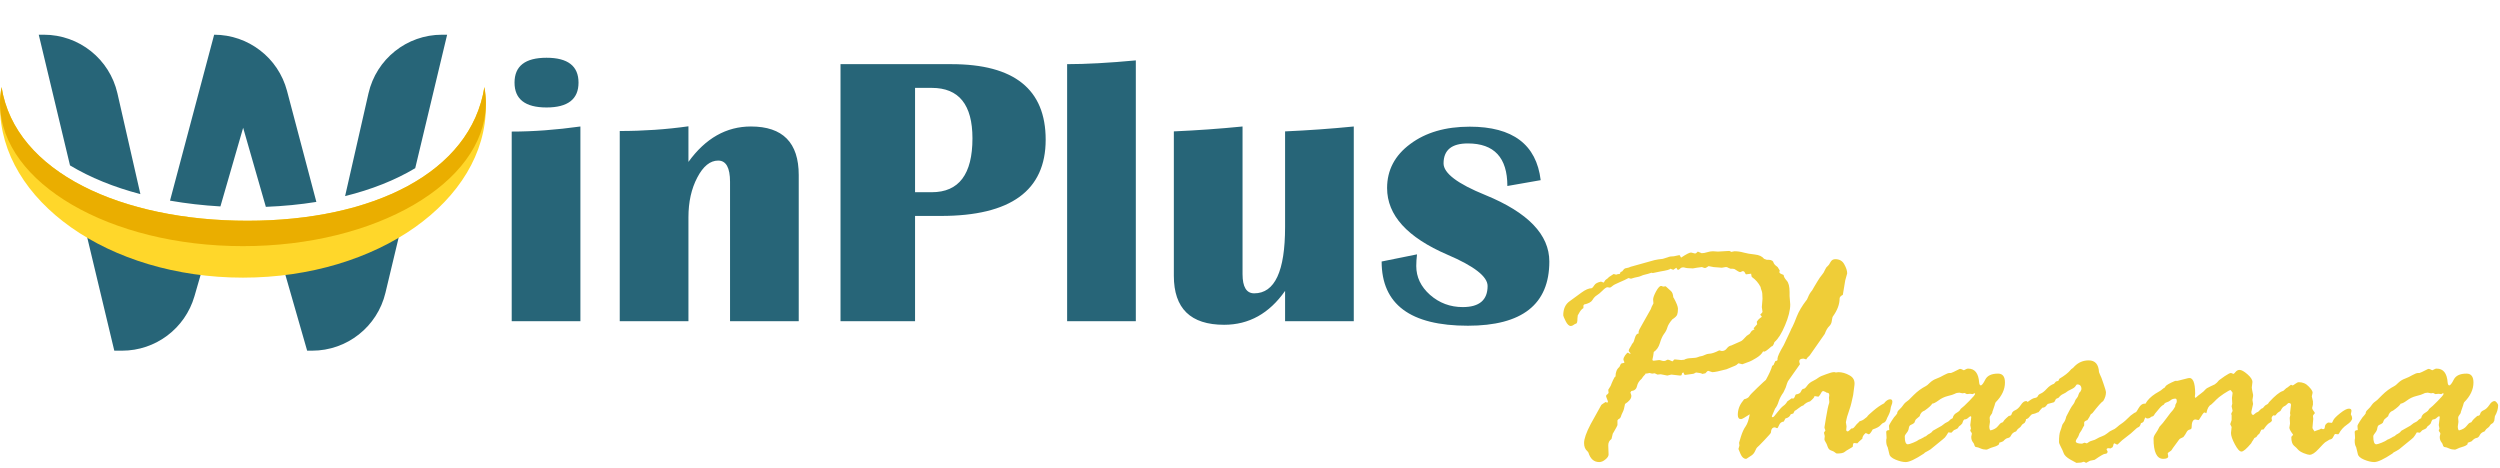 <svg width="1073" height="201" viewBox="0 0 1073 201" fill="none" xmlns="http://www.w3.org/2000/svg">
<path d="M234.569 24.788C243.724 24.788 248.302 28.344 248.302 35.457C248.302 42.569 243.724 46.126 234.569 46.126C225.414 46.126 220.837 42.569 220.837 35.457C220.837 28.344 225.414 24.788 234.569 24.788ZM219.625 137.862V56.472C228.834 56.472 238.662 55.744 249.111 54.289V137.862H219.625ZM342.816 137.862H313.332V78.052C313.332 71.963 311.635 68.918 308.242 68.918C304.796 68.918 301.806 71.343 299.275 76.193C296.743 80.988 295.479 86.673 295.479 93.247V137.862H265.993V56.229C276.118 56.229 285.947 55.556 295.479 54.208V69.484C302.803 59.354 311.742 54.289 322.299 54.289C335.976 54.289 342.816 61.24 342.816 75.142V137.862ZM360.75 137.862V27.536H408.331C435.312 27.536 448.802 38.34 448.802 59.947C448.802 81.77 433.804 92.681 403.807 92.681H392.739V137.862H360.75ZM392.739 82.497H399.929C411.562 82.497 417.378 74.792 417.378 59.381C417.378 44.941 411.562 37.72 399.929 37.72H392.739V82.497ZM487.496 25.92V137.862H458.01V27.536C466.143 27.536 475.972 26.997 487.496 25.92ZM581.041 54.289V137.862H551.557V124.849C544.77 134.548 536.046 139.398 525.382 139.398C511.003 139.398 503.814 132.393 503.814 118.383V56.391C513.723 55.96 523.553 55.259 533.3 54.289V117.656C533.3 123.152 534.968 125.9 538.308 125.9C547.14 125.9 551.557 116.417 551.557 97.45V56.391C561.41 55.96 571.24 55.259 581.041 54.289ZM661.259 77.324L646.96 79.83C646.96 67.652 641.304 61.563 629.995 61.563C623.049 61.563 619.575 64.419 619.575 70.131C619.575 74.334 625.552 78.86 637.508 83.71C655.818 91.199 664.974 100.71 664.974 112.241C664.974 130.615 653.315 139.802 629.995 139.802C605.33 139.802 592.998 130.615 592.998 112.241L608.183 109.169C607.968 110.948 607.861 112.618 607.861 114.181C607.861 118.922 609.825 123.044 613.758 126.547C617.743 130.049 622.427 131.8 627.814 131.8C634.923 131.8 638.477 128.783 638.477 122.748C638.477 118.707 632.741 114.234 621.272 109.331C603.983 101.895 595.34 92.358 595.34 80.719C595.34 73.014 598.651 66.709 605.276 61.806C611.901 56.849 620.409 54.37 630.803 54.37C649.276 54.37 659.427 62.022 661.259 77.324Z" fill="#276578"/>
<path d="M189.693 14.9C174.603 14.9 161.517 25.335 158.153 40.072L148.116 84.164C159.432 81.358 169.602 77.338 178.212 72.185L191.908 14.898H189.693V14.9ZM145.689 94.799L142.096 110.552L138.374 96.456C131.584 97.851 124.482 98.819 117.134 99.344L131.829 150.511H133.961C148.936 150.511 161.959 140.239 165.435 125.665L175.588 83.211C166.896 88.021 156.792 91.961 145.689 94.799ZM123.186 38.989C121.3 31.9 117.167 25.86 111.641 21.627C106.129 17.378 99.259 14.9 91.911 14.9L72.968 86.118C79.921 87.333 87.156 88.168 94.601 88.596L104.359 54.842L114.101 88.778C121.612 88.482 128.863 87.778 135.783 86.662L123.186 38.989ZM70.212 96.456L66.457 110.552L62.864 94.799C51.761 91.959 41.657 88.021 32.965 83.214L49.055 150.511H52.385C66.802 150.511 79.463 140.976 83.466 127.126L91.488 99.36C84.135 98.835 77.017 97.851 70.212 96.456ZM50.4 40.072C47.039 25.335 33.95 14.9 18.845 14.9H16.631L30.046 70.988C38.738 76.224 48.972 80.357 60.258 83.311L50.4 40.072Z" fill="#276578"/>
<path d="M208.55 45.568C208.55 86.215 161.867 119.165 104.275 119.165C46.687 119.165 0 86.215 0 45.568C0 45.386 1.44217e-06 45.206 0.024 45.026C0.024 42.432 0.255 39.874 0.676 37.362C6.464 74.136 52.546 94.747 106.206 94.747C159.865 94.747 202.088 74.136 207.9 37.362C208.294 39.874 208.526 42.432 208.526 45.026C208.55 45.206 208.55 45.386 208.55 45.568Z" fill="#FFD72A"/>
<path d="M208.552 44.206C208.552 44.485 208.552 44.747 208.528 45.026C207.807 78.584 161.401 105.646 104.277 105.646C47.153 105.646 0.746 78.584 0.026 45.026C0.002 44.747 0.002 44.485 0.002 44.206C0.002 41.891 0.234 39.611 0.676 37.362C6.464 74.136 52.544 94.747 106.205 94.747C159.865 94.747 202.088 74.136 207.899 37.362C208.32 39.611 208.552 41.891 208.552 44.206Z" fill="#EAAE00"/>
<path d="M696.219 116.501L696.775 115.809C697.096 115.347 697.56 115.093 698.16 115.047C698.76 114.954 699.337 114.77 699.89 114.492L710.069 111.652C711.038 111.421 712.239 111.236 713.669 111.098L715.886 110.405C716.486 110.128 717.339 109.989 718.448 109.989L720.731 109.504C720.917 109.504 721.078 109.689 721.215 110.059C721.355 110.382 721.47 110.544 721.563 110.544C723.732 109.112 725.117 108.396 725.718 108.396H725.855L727.516 108.811C727.795 108.811 728.095 108.627 728.417 108.257L728.695 107.98C729.709 108.442 730.265 108.673 730.357 108.673C731.049 108.673 731.834 108.535 732.711 108.257C733.588 107.98 734.417 107.842 735.202 107.842L737.35 107.98L742.127 107.703C742.403 107.703 742.704 107.842 743.027 108.119L744.412 107.842C745.75 107.842 747.066 108.026 748.359 108.396C749.697 108.765 751.29 109.042 753.136 109.227C754.984 109.412 756.322 110.035 757.154 111.098L758.331 111.513H759.16C760.361 111.513 761.077 111.998 761.306 112.968C761.585 113.522 762.138 114.077 762.968 114.631L763.868 116.086C763.776 116.363 763.731 116.64 763.731 116.917C763.731 117.194 764.239 117.518 765.253 117.887L765.53 118.026C765.577 118.718 766.016 119.527 766.846 120.45C767.678 121.328 768.092 122.99 768.092 125.438V127.101L768.37 130.704C768.37 133.151 767.631 136.107 766.154 139.571C764.724 143.035 763.199 145.46 761.585 146.845C761.214 148.093 760.777 148.716 760.269 148.716C758.652 150.194 757.614 150.933 757.154 150.933C757.059 150.933 756.922 150.887 756.738 150.794C756.137 151.903 755.121 152.873 753.691 153.704C752.306 154.535 751.406 155.02 750.99 155.159C750.574 155.297 749.513 155.69 747.804 156.337L746.142 155.921C745.45 156.568 744.965 156.914 744.689 156.96L741.018 158.484C737.927 159.316 735.894 159.731 734.925 159.731L733.195 159.177C732.919 159.177 732.503 159.524 731.948 160.216L730.633 160.493C730.357 160.216 729.456 160.008 727.932 159.87C727.287 160.285 726.755 160.493 726.339 160.493L723.293 160.909C722.924 160.909 722.692 160.563 722.6 159.87L721.979 160.078L721.702 161.048C721.515 161.14 721.286 161.186 721.01 161.186L717.339 160.77L715.607 161.186L712.768 160.632L711.383 160.77L710.206 160.216L709.1 160.355L707.992 160.078L706.675 160.355L706.399 160.216C706.214 160.586 705.983 160.886 705.706 161.117C705.43 161.348 705.061 161.833 704.598 162.572C703.537 163.449 702.868 164.511 702.591 165.759C702.312 167.005 701.506 167.698 700.166 167.837C700.074 168.022 699.937 168.253 699.75 168.53C699.843 168.622 699.982 169.015 700.166 169.707V169.985C700.166 171.093 699.266 172.224 697.467 173.379C697.188 175.042 696.843 176.243 696.427 176.982C696.059 177.721 695.806 178.344 695.666 178.852C695.527 179.314 695.135 179.707 694.489 180.03L694.213 180.446V182.455C694.213 182.547 694.073 182.847 693.797 183.355C693.52 183.817 693.128 184.51 692.62 185.434L692.204 186.126L691.651 188.413C690.727 189.059 690.266 189.96 690.266 191.114L690.403 195.063C690.403 195.756 689.942 196.472 689.018 197.211C688.141 197.95 687.264 198.319 686.388 198.319C684.126 198.319 682.58 196.957 681.748 194.232L681.332 193.678C680.363 192.893 679.879 191.715 679.879 190.145C679.879 188.343 680.826 185.641 682.717 182.039L687.288 173.795C687.335 173.702 687.933 173.287 689.089 172.548L689.85 172.825C690.034 172.733 690.127 172.548 690.127 172.271C690.127 172.178 689.874 171.509 689.366 170.262V169.985C689.366 169.615 689.526 169.384 689.85 169.292L690.403 168.668L690.266 167.283C691.096 166.036 691.535 165.227 691.58 164.858L692.273 163.264C692.736 162.202 693.104 161.648 693.381 161.602C693.381 159.754 693.934 158.392 695.042 157.514L695.598 156.337C695.735 156.059 696.035 155.898 696.496 155.852C696.959 155.805 697.188 155.736 697.188 155.644C697.188 155.459 697.12 155.228 696.983 154.951C696.843 154.674 696.775 154.443 696.775 154.258C696.775 153.796 697.028 153.196 697.536 152.457C698.089 151.718 698.481 151.349 698.713 151.349L699.75 151.972V151.556C699.29 151.141 699.058 150.794 699.058 150.517C699.058 150.148 699.266 149.663 699.682 149.062C700.098 148.416 700.351 147.954 700.443 147.677L700.998 146.984C701.091 146.984 701.322 146.337 701.691 145.044C702.06 143.751 702.591 143.128 703.284 143.174V142.481C703.284 142.019 703.813 140.911 704.874 139.156L708.545 132.643C708.637 132.182 709.006 131.373 709.653 130.219L709.514 128.556C709.514 127.817 709.93 126.662 710.762 125.092C711.639 123.522 712.352 122.737 712.908 122.737C713.184 122.737 713.369 122.783 713.461 122.875C713.6 122.968 713.716 123.014 713.808 123.014L714.914 122.875L717.131 124.884C717.731 125.392 718.076 126.293 718.169 127.586L718.448 128.002C719.601 130.126 720.178 131.627 720.178 132.505C720.178 133.613 720.062 134.468 719.833 135.068C719.646 135.622 718.953 136.292 717.755 137.077C716.599 138.417 715.886 139.594 715.607 140.61C715.33 141.58 714.846 142.504 714.153 143.382C713.508 144.259 712.931 145.552 712.423 147.261C711.915 148.97 711.038 150.24 709.79 151.071C709.653 152.319 709.469 153.381 709.237 154.258V154.397C709.237 154.674 709.422 154.813 709.79 154.813L712.076 154.535C712.352 154.535 712.676 154.605 713.045 154.743C713.461 154.882 713.853 154.951 714.222 154.951C714.593 154.951 715.054 154.766 715.607 154.397H716.023C716.207 154.397 716.784 154.628 717.755 155.09L718.032 154.951C718.308 154.489 718.585 154.258 718.861 154.258L721.563 154.535L722.879 154.397C723.524 153.981 724.517 153.75 725.855 153.704C727.24 153.658 728.187 153.519 728.695 153.288C729.248 153.057 729.733 152.919 730.149 152.873C730.565 152.826 731.094 152.642 731.742 152.319C732.434 151.995 733.011 151.833 733.472 151.833C734.533 151.833 736.01 151.349 737.903 150.379C738.549 150.563 738.92 150.656 739.012 150.656C739.889 150.656 740.605 150.286 741.158 149.547C741.711 148.808 742.335 148.393 743.027 148.3L747.251 146.43C747.619 146.291 748.428 145.529 749.673 144.143L750.921 143.312L751.751 142.134C751.751 142.042 752.19 141.765 753.067 141.303C752.883 141.211 752.743 141.072 752.651 140.888L754.176 139.156C754.083 138.694 754.036 138.417 754.036 138.324V138.047C754.499 137.354 754.96 136.846 755.421 136.523C755.929 136.2 756.182 135.992 756.182 135.899L755.49 135.068C756.137 134.421 756.461 134.006 756.461 133.821L756.182 131.812L756.461 128.279C756.461 126.477 756.345 125.323 756.114 124.815C755.882 124.261 755.721 123.707 755.629 123.152C754.752 121.443 753.528 120.035 751.959 118.926C751.822 118.834 751.751 118.672 751.751 118.441L751.614 117.748V117.471L749.397 117.748C749.305 117.748 749.144 117.518 748.912 117.056C748.728 116.594 748.404 116.363 747.943 116.363L746.974 116.779H746.835C746.513 116.779 745.705 116.34 744.412 115.462C744.136 115.37 743.559 115.324 742.682 115.324L741.711 114.908C741.434 114.723 741.203 114.631 741.018 114.631H740.605L739.012 114.908L735.481 114.631L733.333 114.215C732.548 114.77 732.042 115.047 731.81 115.047C731.626 115.047 731.187 114.908 730.494 114.631H730.357L728.279 114.908C727.632 115 727.102 115.093 726.687 115.185H726.271C724.748 115.185 723.572 115.047 722.74 114.77H722.324C721.815 114.77 721.402 114.954 721.078 115.324C720.754 115.647 720.454 115.809 720.178 115.809C719.993 115.809 719.762 115.509 719.485 114.908C718.885 115.37 718.448 115.67 718.169 115.809L716.923 115.324C716.739 115.693 715.33 116.086 712.7 116.501L709.377 117.194L708.821 117.056C707.76 117.425 706.883 117.679 706.191 117.818C705.498 117.956 704.874 118.164 704.321 118.441C703.813 118.672 703.26 118.834 702.66 118.926C702.06 119.018 701.183 119.25 700.029 119.619L698.921 119.342C698.044 119.85 696.775 120.45 695.113 121.143C693.45 121.836 692.412 122.39 691.996 122.806C691.58 123.222 691.188 123.429 690.819 123.429C690.727 123.429 690.45 123.383 689.989 123.291H689.85C689.434 123.291 688.742 123.776 687.773 124.746C686.848 125.669 686.043 126.339 685.35 126.755C684.658 127.17 684.034 127.84 683.481 128.764C682.972 129.641 681.772 130.288 679.879 130.704C679.786 130.796 679.694 130.934 679.602 131.119V132.228C678.865 132.643 678.194 133.452 677.593 134.653L677.18 135.345L677.04 136.662C677.04 138.047 676.856 138.786 676.487 138.878C676.116 138.971 675.724 139.179 675.31 139.502C674.939 139.779 674.57 139.918 674.202 139.918C673.417 139.918 672.677 139.225 671.985 137.839C671.292 136.454 670.947 135.622 670.947 135.345C670.947 132.62 671.848 130.611 673.649 129.318L678.77 125.577C680.479 124.33 681.932 123.707 683.133 123.707C683.502 123.522 683.894 123.083 684.31 122.39C684.726 121.697 685.671 121.189 687.149 120.866L688.257 121.282C688.349 121.282 688.489 121.097 688.673 120.727C688.857 120.358 689.134 120.058 689.505 119.827C689.919 119.596 690.266 119.296 690.542 118.926L692.343 117.748C692.436 117.748 692.528 117.702 692.62 117.61L693.657 117.887C693.75 117.887 693.889 117.841 694.073 117.748C694.258 117.656 694.582 117.61 695.042 117.61C695.227 117.61 695.366 117.379 695.458 116.917C695.643 116.686 695.898 116.548 696.219 116.501ZM748.012 172.132L748.567 171.37C749.768 171.093 750.529 170.631 750.853 169.985C750.99 169.661 752.143 168.46 754.313 166.382C756.482 164.304 757.683 163.195 757.915 163.057C759.392 160.378 760.292 158.369 760.614 157.029C761.169 156.752 761.446 156.429 761.446 156.059L761.999 154.951L762.623 154.813L762.899 154.535V153.912C762.899 153.08 763.8 151.141 765.601 148.093C767.399 144.351 768.37 142.296 768.507 141.927C768.647 141.511 768.923 140.934 769.339 140.195C769.755 139.41 770.377 137.932 771.209 135.761C772.086 133.59 773.423 131.327 775.224 128.972C775.409 128.879 775.685 128.371 776.056 127.447C776.425 126.477 777.002 125.531 777.786 124.607L778.618 123.152C778.895 122.69 779.379 121.882 780.072 120.727C780.764 119.573 781.386 118.672 781.941 118.026C782.542 117.333 782.979 116.617 783.255 115.878C783.579 115.139 783.948 114.608 784.364 114.285C784.78 113.961 785.196 113.384 785.612 112.553C786.073 111.675 786.765 111.236 787.687 111.236C789.488 111.236 790.781 111.975 791.565 113.453C792.397 114.931 792.811 116.224 792.811 117.333C792.811 117.471 792.534 118.464 791.981 120.312L790.941 126.547C790.02 127.009 789.556 127.54 789.556 128.14C789.556 130.588 788.611 133.128 786.718 135.761C786.533 135.946 786.373 136.546 786.233 137.562C786.141 138.578 785.749 139.41 785.056 140.056C784.364 140.703 783.742 141.788 783.187 143.312L776.749 152.526L776.193 153.08C775.917 153.265 775.593 153.658 775.224 154.258L774.116 153.912C772.87 153.912 772.246 154.304 772.246 155.09C772.246 155.367 772.339 155.736 772.523 156.198V156.337C772.523 156.383 770.817 158.807 767.399 163.611C767.215 163.888 766.893 164.789 766.43 166.313L765.461 168.391C764.492 169.731 763.8 171.047 763.384 172.34C763.015 173.587 762.507 174.603 761.862 175.388C760.937 177.466 760.477 178.552 760.477 178.644C760.477 178.921 760.614 179.06 760.893 179.06C761.169 179.06 761.814 178.367 762.831 176.982C763.892 175.596 764.745 174.672 765.393 174.21C766.085 173.749 766.662 173.102 767.123 172.271L767.815 171.786C767.999 171.693 768.392 171.416 768.992 170.954L769.684 171.093C770.056 170.816 770.285 170.492 770.377 170.123C770.469 169.753 770.609 169.476 770.793 169.292C771.994 169.153 772.731 168.714 773.01 167.975C773.331 167.236 773.7 166.867 774.116 166.867C774.487 166.867 774.972 166.451 775.572 165.62C776.17 164.742 777.002 164.05 778.063 163.542C779.171 162.987 779.98 162.502 780.488 162.087C781.041 161.671 782.126 161.186 783.742 160.632C785.356 160.031 786.441 159.731 786.997 159.731H787.41L787.966 159.87L789.003 159.731C790.62 159.731 792.234 160.193 793.851 161.117C795.465 161.994 796.157 163.38 795.928 165.274L795.373 169.569L794.612 172.964C794.52 173.518 794.151 174.742 793.503 176.635C792.858 178.529 792.534 179.614 792.534 179.891L792.258 181.208L792.534 183.009L792.397 184.464C792.397 184.925 792.626 185.156 793.09 185.156C793.274 185.156 793.782 184.741 794.612 183.91C795.12 184.002 795.604 183.725 796.065 183.078C796.528 182.432 797.15 181.762 797.935 181.069C797.935 180.884 798.235 180.723 798.835 180.584C799.435 180.399 800.267 179.845 801.329 178.921C801.513 178.506 802.413 177.628 804.03 176.289C805.644 174.903 807.19 173.841 808.667 173.102L809.083 172.548C809.868 171.763 810.584 171.37 811.229 171.37C811.877 171.37 812.2 171.716 812.2 172.409C812.2 172.871 812.085 173.356 811.853 173.864C811.621 174.372 811.461 175.042 811.368 175.873C811.276 176.658 810.815 177.813 809.983 179.337L809.707 180.03C809.383 180.815 808.991 181.277 808.53 181.416C808.069 181.554 807.561 181.947 807.006 182.593C806.497 183.194 805.413 183.771 803.751 184.325C803.014 185.711 802.437 186.403 802.021 186.403L800.775 185.849C799.804 186.634 799.32 187.443 799.32 188.274C798.121 189.29 797.405 189.96 797.174 190.283L795.789 190.145C795.42 190.145 795.236 190.653 795.236 191.669C795.236 191.761 794.751 192.084 793.782 192.639C792.858 193.147 792.142 193.608 791.634 194.024C791.128 194.44 790.043 194.648 788.379 194.648C788.195 194.648 787.918 194.486 787.55 194.163C787.181 193.839 786.626 193.562 785.888 193.331C785.196 193.1 784.711 192.569 784.435 191.738C784.156 190.86 783.856 190.191 783.534 189.729C783.21 189.221 783.05 188.828 783.05 188.551L783.187 187.166L782.842 185.711L783.463 184.741C783.187 184.094 783.05 183.655 783.05 183.425L783.742 179.199C784.248 176.15 784.664 174.164 784.988 173.24C785.08 173.148 785.125 172.871 785.125 172.409L784.988 170.677L785.125 169.707C785.125 169.015 784.896 168.645 784.435 168.599C783.971 168.553 783.695 168.437 783.603 168.253C783.002 167.975 782.657 167.837 782.563 167.837C782.194 167.837 781.873 168.137 781.594 168.737C781.317 169.292 780.949 169.8 780.488 170.262L778.755 169.985V170.123C778.755 170.492 778.134 171.208 776.886 172.271C775.733 172.548 774.74 173.148 773.908 174.072C773.539 174.072 772.894 174.442 771.97 175.18C771.093 175.873 770.516 176.266 770.24 176.358L769.684 177.466L768.578 177.813C768.255 178.737 767.494 179.337 766.293 179.614L765.601 180.931C764.632 181.023 763.96 181.531 763.592 182.455C763.223 183.332 762.946 183.771 762.762 183.771C762.67 183.771 762.507 183.725 762.278 183.632C762.091 183.494 761.906 183.425 761.722 183.425C760.706 183.425 760.153 184.186 760.061 185.711C760.061 185.895 759.115 186.981 757.222 188.967C755.329 190.953 754.313 191.969 754.176 192.015C754.036 192.061 753.76 192.546 753.344 193.47C752.975 194.347 752.443 195.017 751.751 195.479C751.058 195.895 750.529 196.241 750.16 196.518C749.836 196.795 749.581 196.934 749.397 196.934C748.428 196.934 747.643 196.241 747.043 194.856C746.443 193.47 746.142 192.754 746.142 192.708L746.558 191.253L746.421 190.006C746.421 189.96 746.698 189.036 747.251 187.235C747.851 185.387 748.52 183.956 749.26 182.94C749.997 181.877 750.574 180.168 750.99 177.813C748.912 179.199 747.667 179.891 747.251 179.891C746.327 179.891 745.866 179.291 745.866 178.09C745.866 175.873 746.582 173.887 748.012 172.132ZM861.083 179.476L862.192 178.506C862.884 178.506 863.3 178.205 863.437 177.605C863.577 176.959 864.061 176.451 864.891 176.081C865.77 175.712 866.576 174.973 867.316 173.864C868.053 172.709 868.816 172.132 869.601 172.132C869.878 172.132 870.201 172.363 870.57 172.825C870.939 173.287 871.123 173.656 871.123 173.933C871.123 175.457 870.662 177.028 869.738 178.644L869.462 180.584L868.977 181.485C868.285 181.854 867.824 182.247 867.592 182.662C867.408 183.078 866.876 183.586 865.999 184.186L865.307 185.156C864.293 185.48 863.6 186.011 863.229 186.75C862.908 187.489 862.423 187.904 861.776 187.997C861.176 188.089 860.507 188.551 859.769 189.382C859.306 189.613 858.753 189.821 858.105 190.006L857.968 190.699C857.505 191.161 856.768 191.53 855.751 191.807C854.782 192.084 854.045 192.361 853.537 192.639C853.074 192.869 852.752 192.985 852.568 192.985C851.691 192.985 850.883 192.823 850.143 192.5C849.406 192.13 848.642 191.9 847.858 191.807C847.581 191.53 847.42 191.23 847.373 190.906C847.328 190.583 847.096 190.168 846.681 189.66C846.267 189.105 846.059 188.366 846.059 187.443L846.335 186.126C846.335 185.942 846.22 185.711 845.988 185.434C845.759 185.156 845.643 184.925 845.643 184.741C845.643 184.556 845.688 184.417 845.782 184.325C845.875 184.233 845.919 184.094 845.919 183.91C845.919 183.679 845.875 183.425 845.782 183.147C845.688 182.87 845.643 182.639 845.643 182.455L846.059 179.06C846.059 178.783 845.967 178.644 845.782 178.644C845.596 178.644 845.251 178.875 844.743 179.337C844.282 179.799 843.726 180.03 843.081 180.03C842.712 180.307 842.412 180.884 842.181 181.762C841.812 182.224 841.351 182.639 840.796 183.009L840.519 183.425C840.427 183.748 840.079 184.025 839.482 184.256C838.881 184.441 838.465 184.695 838.234 185.018L837.541 185.711L836.227 185.572C836.135 185.664 835.88 186.08 835.464 186.819C835.05 187.512 834.518 188.089 833.871 188.551L828.61 192.846C828.057 193.216 827.248 193.678 826.187 194.232L825.771 194.648C822.077 197.095 819.47 198.319 817.946 198.319C816.7 198.319 815.247 197.973 813.585 197.28C811.921 196.587 811.023 195.756 810.884 194.786L810.191 191.946C809.775 191.299 809.567 190.399 809.567 189.244C809.567 188.69 809.615 188.32 809.707 188.136V187.72L809.567 185.434C809.567 184.879 810.007 184.602 810.884 184.602L810.745 182.732C810.745 182.547 811.137 181.831 811.922 180.584C812.753 179.291 813.306 178.552 813.585 178.367L814.275 177.466C814.231 176.912 814.554 176.335 815.247 175.735C815.939 175.088 816.492 174.442 816.908 173.795C817.324 173.148 818.109 172.432 819.262 171.647L821.34 169.569C822.954 167.952 824.71 166.659 826.601 165.689C826.877 165.597 827.433 165.135 828.262 164.304C829.141 163.472 830.111 162.872 831.172 162.502C832.28 162.087 833.341 161.579 834.358 160.978C835.419 160.378 836.248 160.078 836.849 160.078H837.404C837.588 160.078 838.81 159.5 841.072 158.346H841.488C841.672 158.346 842.112 158.53 842.805 158.9H842.942L844.05 158.346C844.234 158.253 844.466 158.207 844.743 158.207C847.605 158.207 849.174 160.193 849.45 164.165C849.543 164.996 849.774 165.412 850.143 165.412C850.606 165.412 851.251 164.581 852.083 162.918C852.96 161.209 854.782 160.355 857.552 160.355C859.538 160.355 860.53 161.625 860.53 164.165C860.53 167.167 859.19 170.008 856.515 172.686C856.328 173.056 856.191 173.472 856.099 173.933L855.13 176.774V176.912C855.13 177.19 854.922 177.582 854.506 178.09C854.137 178.552 853.953 178.968 853.953 179.337L854.09 181.069L853.813 183.009C853.813 183.886 853.974 184.464 854.298 184.741C855.775 184.371 856.836 183.771 857.484 182.94C858.176 182.062 858.661 181.577 858.937 181.485L859.63 181.208C860.046 180.515 860.53 179.938 861.083 179.476ZM838.097 179.476C838.281 178.46 838.834 177.697 839.758 177.19C840.727 176.635 841.304 176.081 841.488 175.527C842.365 174.88 843.613 173.725 845.227 172.063C846.889 170.4 847.72 169.384 847.72 169.015C847.72 168.876 847.628 168.807 847.444 168.807H847.305L846.751 169.153L845.504 169.015L844.189 169.153L843.22 168.668L842.32 168.807L840.935 168.53C840.195 168.53 839.55 168.691 838.995 169.015C838.489 169.292 837.473 169.615 835.948 169.985C834.471 170.354 833.133 171.001 831.933 171.924C830.732 172.802 829.855 173.24 829.302 173.24C828.978 173.933 827.894 174.926 826.048 176.22C824.939 176.589 824.223 177.397 823.902 178.644C822.701 179.614 822.101 180.168 822.101 180.307L821.616 181.485C821.248 181.808 820.784 182.085 820.231 182.316C819.678 182.501 819.354 182.986 819.262 183.771C819.17 184.51 818.846 185.203 818.293 185.849C817.785 186.45 817.53 186.935 817.53 187.304C817.53 189.567 817.969 190.699 818.846 190.699C819.215 190.699 819.978 190.468 821.132 190.006C822.332 189.498 823.025 189.152 823.209 188.967C823.394 188.782 823.762 188.597 824.318 188.413L825.632 187.72C825.816 187.535 826.024 187.419 826.256 187.373C826.485 187.327 826.717 187.189 826.948 186.958C827.177 186.681 827.593 186.403 828.194 186.126C828.794 185.803 829.255 185.387 829.579 184.879C830.363 184.417 831.633 183.702 833.386 182.732L834.842 181.623C835.856 181.161 836.48 180.769 836.712 180.446C836.941 180.122 837.404 179.799 838.097 179.476ZM882.411 163.75L883.449 163.472L883.864 162.572C886.126 161.232 887.741 159.962 888.712 158.761C888.804 158.577 889.012 158.392 889.333 158.207C889.657 158.022 890.002 157.699 890.373 157.237C892.08 155.528 894.112 154.674 896.466 154.674C899.236 154.674 900.713 156.36 900.898 159.731L901.314 160.77C901.682 161.417 902.191 162.733 902.836 164.719C903.528 166.705 903.876 167.929 903.876 168.391C903.876 169.638 903.483 170.885 902.699 172.132C902.051 172.455 900.505 174.187 898.059 177.328L897.367 177.813C896.996 178.644 896.511 179.476 895.911 180.307C894.989 180.63 894.528 180.977 894.528 181.346V182.593C894.528 182.686 894.412 182.87 894.181 183.147C893.997 183.425 893.72 183.956 893.351 184.741L892.796 185.572C892.612 185.757 892.427 186.149 892.243 186.75C892.059 187.304 891.78 187.812 891.411 188.274C891.087 188.736 890.926 189.105 890.926 189.382C890.926 190.075 891.827 190.422 893.628 190.422C893.72 190.422 894.065 190.283 894.665 190.006L895.634 190.283C895.727 190.283 895.958 190.145 896.327 189.867C896.698 189.544 897.251 189.29 897.988 189.105C898.773 188.921 899.444 188.643 899.997 188.274C900.598 187.904 901.29 187.581 902.075 187.304C902.904 187.027 903.689 186.588 904.429 185.988C905.169 185.341 905.882 184.879 906.575 184.602C907.315 184.325 907.983 183.91 908.584 183.355C909.229 182.755 909.945 182.201 910.73 181.693C911.514 181.184 912.76 180.076 914.469 178.367C915.577 177.49 916.338 177.005 916.754 176.912C916.846 176.912 917.239 176.312 917.931 175.111C918.668 173.864 919.5 173.24 920.424 173.24C921.393 173.24 921.878 173.702 921.878 174.626C921.878 175.134 921.646 175.619 921.185 176.081V176.497L921.323 177.605C921.415 177.744 921.462 177.951 921.462 178.229C921.462 178.413 921.278 178.69 920.909 179.06C920.585 179.429 920.354 179.914 920.217 180.515C920.077 181.069 919.64 181.438 918.9 181.623C918.624 182.639 918.255 183.217 917.792 183.355C917.378 183.494 916.778 183.956 915.993 184.741C915.208 185.526 914.1 186.45 912.668 187.512C911.238 188.574 910.245 189.406 909.692 190.006C909.184 190.56 908.837 190.837 908.652 190.837C908.56 190.837 908.376 190.745 908.099 190.56C907.823 190.375 907.636 190.283 907.544 190.283C907.267 190.283 907.083 190.606 906.991 191.253L906.714 191.946C906.114 192.315 905.766 192.5 905.674 192.5L905.261 192.361H904.982C904.429 192.361 904.152 192.569 904.152 192.985L904.568 193.678V193.816C904.568 194.463 904.197 194.786 903.46 194.786C902.952 194.786 901.474 195.641 899.028 197.349L897.019 197.765L895.358 198.666C894.805 198.343 894.457 198.181 894.32 198.181L893.212 198.527L891.203 198.666C891.158 198.666 890.302 198.204 888.641 197.28C887.027 196.356 886.058 195.433 885.734 194.509C885.41 193.585 884.994 192.662 884.488 191.738C883.98 190.768 883.725 190.098 883.725 189.729C883.725 187.512 883.909 185.942 884.28 185.018C884.649 184.048 884.881 183.332 884.973 182.87C885.065 182.408 885.318 181.923 885.734 181.416C886.195 180.861 886.564 179.984 886.842 178.783C888.18 176.104 889.104 174.464 889.61 173.864C890.118 173.264 890.51 172.525 890.789 171.647L891.687 170.4C891.78 170.308 891.919 169.961 892.103 169.361C892.288 168.714 892.519 168.345 892.796 168.253C893.165 167.606 893.351 167.19 893.351 167.005C893.351 165.666 892.751 164.996 891.55 164.996C891.319 164.996 891.066 165.25 890.789 165.759C890.51 166.22 889.865 166.682 888.849 167.144C887.88 167.606 887.28 167.952 887.048 168.183C886.819 168.414 886.311 168.714 885.526 169.084C884.786 169.407 884.141 169.938 883.588 170.677L882.411 171.231C882.04 172.109 881.718 172.594 881.44 172.686C881.163 172.779 880.31 173.01 878.878 173.379C878.785 173.425 878.556 173.702 878.185 174.21C877.816 174.718 877.287 174.973 876.595 174.973C876.039 175.527 875.486 176.173 874.933 176.912C874.746 176.912 874.262 177.097 873.477 177.466L872.092 177.813C871.723 178.09 871.308 178.529 870.847 179.129C870.431 179.73 869.622 180.03 868.424 180.03C867.732 180.03 867.384 179.476 867.384 178.367C867.384 176.104 868.169 174.303 869.738 172.964C871.355 171.624 872.532 170.908 873.269 170.816C874.009 170.723 874.47 170.446 874.654 169.985C874.839 169.523 875.278 169.153 875.971 168.876C876.708 168.553 877.54 167.883 878.464 166.867C879.433 165.805 880.471 165.089 881.579 164.719L882.411 163.75ZM948.604 165.897L950.544 164.996C951.189 164.581 951.813 163.98 952.414 163.195L954.836 161.463C956.221 160.539 957.122 160.078 957.538 160.078L958.644 160.493C958.738 160.493 959.015 160.216 959.476 159.662C959.984 159.061 960.56 158.761 961.206 158.761C962.038 158.761 963.17 159.385 964.599 160.632C966.029 161.879 966.745 162.987 966.745 163.957L966.469 166.313C966.469 166.682 966.653 167.721 967.022 169.43V169.985L966.745 171.647L967.022 173.379L966.261 176.774C966.261 177.651 966.561 178.09 967.161 178.09C967.946 177.351 968.615 176.912 969.17 176.774L970.139 175.804C970.508 175.434 970.785 175.25 970.969 175.25C971.153 175.25 971.385 175.042 971.661 174.626C971.985 174.164 972.378 173.841 972.838 173.656C973.302 173.472 973.623 173.148 973.807 172.686C976.393 169.869 978.378 168.253 979.763 167.837C979.948 167.837 980.248 167.606 980.664 167.144C981.125 166.682 981.493 166.405 981.772 166.313L983.294 165.135L983.918 165.412H984.055C984.147 165.412 984.519 165.181 985.164 164.719C985.811 164.257 986.272 164.027 986.549 164.027C988.302 164.027 989.735 164.627 990.843 165.828C991.996 166.983 992.573 167.883 992.573 168.53L992.226 170.123L992.713 172.271V173.656L992.365 175.111C992.365 175.388 992.549 175.781 992.918 176.289C993.334 176.797 993.542 177.143 993.542 177.328C992.989 177.929 992.713 178.321 992.713 178.506L992.85 179.753L992.505 183.563C992.505 183.886 992.805 184.417 993.403 185.156C993.682 184.972 994.074 184.81 994.582 184.671C995.088 184.533 995.48 184.394 995.759 184.256C996.036 184.071 996.173 183.979 996.173 183.979C996.173 183.933 996.151 183.91 996.104 183.91C996.196 183.91 996.473 184.002 996.936 184.186H997.213C997.581 184.186 997.789 183.84 997.834 183.147C997.881 182.408 998.342 181.808 999.219 181.346L1000.88 181.485C1000.98 181.392 1001.16 181.023 1001.44 180.376C1001.76 179.683 1002.73 178.69 1004.34 177.397C1006.01 176.058 1007.28 175.388 1008.15 175.388C1008.89 175.388 1009.26 175.712 1009.26 176.358C1009.26 176.543 1009.17 177.028 1008.98 177.813C1009.35 178.46 1009.54 179.014 1009.54 179.476C1009.54 180.353 1008.77 181.3 1007.25 182.316C1005.78 183.332 1004.64 184.602 1003.86 186.126L1003.58 186.403L1002.2 186.265C1002.1 186.265 1001.87 186.634 1001.5 187.373C1001.18 188.066 1000.79 188.459 1000.33 188.551C999.867 188.643 999.543 188.782 999.359 188.967L997.905 189.867C997.628 190.052 996.704 190.999 995.135 192.708C993.611 194.371 992.318 195.202 991.257 195.202C990.796 195.202 989.964 194.971 988.766 194.509C987.565 194.001 986.757 193.493 986.341 192.985C985.925 192.477 985.327 191.9 984.54 191.253C983.802 190.606 983.434 189.382 983.434 187.581C983.434 187.489 983.55 187.327 983.779 187.096C984.055 186.865 984.195 186.681 984.195 186.542C983.134 185.156 982.602 184.164 982.602 183.563C982.602 183.286 982.649 182.986 982.741 182.662C982.833 182.339 982.878 182.039 982.878 181.762L982.741 179.337L983.018 178.09L982.878 177.328L983.294 173.795C983.294 173.24 982.97 172.964 982.325 172.964C982.141 172.964 981.886 173.148 981.564 173.518C981.24 173.887 980.824 174.187 980.316 174.418C979.855 174.603 979.347 175.25 978.794 176.358C977.962 176.82 977.386 177.282 977.062 177.744C976.785 178.159 976.556 178.367 976.369 178.367C976.277 178.367 976.093 178.321 975.816 178.229C975.263 178.598 974.987 179.014 974.987 179.476V179.753L975.124 180.307C975.124 180.723 974.779 181.115 974.086 181.485C973.394 181.854 972.538 182.801 971.524 184.325C971.061 184.325 970.74 184.371 970.555 184.464L969.723 186.126C969.263 186.403 968.823 186.888 968.407 187.581L967.577 187.997C967.254 188.597 966.93 189.105 966.608 189.521L966.192 190.283C964.207 192.639 962.822 193.816 962.038 193.816C961.253 193.816 960.307 192.777 959.199 190.699C958.091 188.62 957.538 187.004 957.538 185.849L957.814 183.286C957.814 183.194 957.63 182.824 957.261 182.177V181.9C957.261 181.808 957.445 181.277 957.814 180.307V178.229C957.814 178.136 957.767 177.998 957.675 177.813V177.466C957.675 177.374 957.859 177.005 958.23 176.358L957.814 174.349L958.091 173.24L957.951 170.816L958.23 168.668C958.23 168.53 958.091 168.299 957.814 167.975C957.582 167.606 957.422 167.421 957.33 167.421C957.006 167.421 956.037 167.952 954.42 169.015C952.851 170.077 951.79 170.908 951.237 171.509C950.681 172.109 949.944 172.825 949.02 173.656C948.051 174.118 947.382 175.296 947.013 177.19C947.013 177.282 946.921 177.328 946.734 177.328C946.734 177.236 946.597 177.143 946.321 177.051H946.042C945.813 177.051 945.096 178.044 943.896 180.03L943.619 180.307L942.303 180.03C941.197 180.03 940.641 181.208 940.641 183.563C940.641 183.979 940.341 184.256 939.741 184.394C939.188 184.533 938.748 184.925 938.427 185.572C938.103 186.219 937.666 186.888 937.11 187.581C936.049 188.043 935.449 188.389 935.309 188.62C935.309 188.667 934.804 189.359 933.787 190.699C932.771 192.038 932.218 192.823 932.126 193.054C932.034 193.285 931.71 193.562 931.157 193.886C930.649 194.163 930.393 194.417 930.393 194.648L930.601 195.825C930.601 196.564 929.885 196.934 928.455 196.934C925.685 196.934 924.301 194.047 924.301 188.274C924.301 187.627 924.577 186.912 925.132 186.126C925.733 185.295 926.309 184.302 926.862 183.147C927.739 182.27 928.779 181 929.98 179.337C931.178 177.674 932.079 176.543 932.679 175.942L933.579 174.488C933.579 173.933 933.695 173.518 933.924 173.24C934.156 172.964 934.272 172.617 934.272 172.201C934.272 171.462 934.087 171.093 933.719 171.093C932.84 171.093 932.149 171.324 931.641 171.786C931.133 172.201 930.557 172.502 929.909 172.686C929.309 172.871 928.916 173.194 928.732 173.656C928.087 173.933 927.394 174.534 926.655 175.457C925.962 176.335 925.501 176.889 925.27 177.12C925.04 177.351 924.809 177.674 924.577 178.09C924.393 178.46 924.14 178.667 923.816 178.714C923.492 178.76 923.192 178.921 922.916 179.199C922.639 179.476 922.202 179.614 921.601 179.614C921.185 179.614 920.793 179.199 920.424 178.367C920.101 177.49 919.94 176.959 919.94 176.774C919.94 173.402 922.178 170.492 926.655 168.045C927.255 167.721 927.718 167.398 928.039 167.075C928.408 166.751 928.779 166.498 929.148 166.313L929.424 165.828C929.793 165.274 931.178 164.488 933.579 163.472H934.548L939.188 162.294C941.173 161.833 942.166 164.073 942.166 169.015L942.026 170.262L942.303 170.816C943.087 170.077 943.872 169.43 944.657 168.876C945.489 168.276 946.089 167.744 946.458 167.283C946.826 166.821 947.543 166.359 948.604 165.897ZM1062.16 179.476L1063.27 178.506C1063.96 178.506 1064.38 178.205 1064.51 177.605C1064.65 176.959 1065.14 176.451 1065.97 176.081C1066.85 175.712 1067.65 174.973 1068.39 173.864C1069.13 172.709 1069.89 172.132 1070.68 172.132C1070.95 172.132 1071.28 172.363 1071.65 172.825C1072.02 173.287 1072.2 173.656 1072.2 173.933C1072.2 175.457 1071.74 177.028 1070.81 178.644L1070.54 180.584L1070.05 181.485C1069.36 181.854 1068.9 182.247 1068.67 182.662C1068.48 183.078 1067.95 183.586 1067.08 184.186L1066.38 185.156C1065.37 185.48 1064.68 186.011 1064.31 186.75C1063.98 187.489 1063.5 187.904 1062.85 187.997C1062.25 188.089 1061.58 188.551 1060.85 189.382C1060.38 189.613 1059.83 189.821 1059.18 190.006L1059.04 190.699C1058.58 191.161 1057.84 191.53 1056.83 191.807C1055.86 192.084 1055.12 192.361 1054.61 192.639C1054.15 192.869 1053.83 192.985 1053.64 192.985C1052.77 192.985 1051.96 192.823 1051.22 192.5C1050.48 192.13 1049.72 191.9 1048.94 191.807C1048.66 191.53 1048.5 191.23 1048.45 190.906C1048.4 190.583 1048.17 190.168 1047.76 189.66C1047.34 189.105 1047.14 188.366 1047.14 187.443L1047.41 186.126C1047.41 185.942 1047.3 185.711 1047.07 185.434C1046.84 185.156 1046.72 184.925 1046.72 184.741C1046.72 184.556 1046.77 184.417 1046.86 184.325C1046.95 184.233 1047 184.094 1047 183.91C1047 183.679 1046.95 183.425 1046.86 183.147C1046.77 182.87 1046.72 182.639 1046.72 182.455L1047.14 179.06C1047.14 178.783 1047.04 178.644 1046.86 178.644C1046.67 178.644 1046.33 178.875 1045.82 179.337C1045.36 179.799 1044.81 180.03 1044.16 180.03C1043.79 180.307 1043.49 180.884 1043.26 181.762C1042.89 182.224 1042.43 182.639 1041.87 183.009L1041.6 183.425C1041.5 183.748 1041.16 184.025 1040.56 184.256C1039.96 184.441 1039.54 184.695 1039.31 185.018L1038.62 185.711L1037.3 185.572C1037.21 185.664 1036.96 186.08 1036.54 186.819C1036.13 187.512 1035.59 188.089 1034.95 188.551L1029.69 192.846C1029.13 193.216 1028.32 193.678 1027.26 194.232L1026.85 194.648C1023.15 197.095 1020.55 198.319 1019.02 198.319C1017.78 198.319 1016.32 197.973 1014.66 197.28C1013 196.587 1012.1 195.756 1011.96 194.786L1011.27 191.946C1010.85 191.299 1010.64 190.399 1010.64 189.244C1010.64 188.69 1010.69 188.32 1010.78 188.136V187.72L1010.64 185.434C1010.64 184.879 1011.08 184.602 1011.96 184.602L1011.82 182.732C1011.82 182.547 1012.21 181.831 1013 180.584C1013.83 179.291 1014.38 178.552 1014.66 178.367L1015.35 177.466C1015.31 176.912 1015.63 176.335 1016.32 175.735C1017.02 175.088 1017.57 174.442 1017.98 173.795C1018.4 173.148 1019.19 172.432 1020.34 171.647L1022.42 169.569C1024.03 167.952 1025.79 166.659 1027.68 165.689C1027.96 165.597 1028.51 165.135 1029.34 164.304C1030.22 163.472 1031.19 162.872 1032.25 162.502C1033.36 162.087 1034.42 161.579 1035.43 160.978C1036.5 160.378 1037.32 160.078 1037.93 160.078H1038.48C1038.66 160.078 1039.89 159.5 1042.15 158.346H1042.56C1042.75 158.346 1043.19 158.53 1043.88 158.9H1044.02L1045.13 158.346C1045.31 158.253 1045.54 158.207 1045.82 158.207C1048.68 158.207 1050.25 160.193 1050.53 164.165C1050.62 164.996 1050.85 165.412 1051.22 165.412C1051.68 165.412 1052.33 164.581 1053.16 162.918C1054.04 161.209 1055.86 160.355 1058.63 160.355C1060.61 160.355 1061.61 161.625 1061.61 164.165C1061.61 167.167 1060.27 170.008 1057.59 172.686C1057.41 173.056 1057.27 173.472 1057.18 173.933L1056.21 176.774V176.912C1056.21 177.19 1056 177.582 1055.58 178.09C1055.21 178.552 1055.03 178.968 1055.03 179.337L1055.17 181.069L1054.89 183.009C1054.89 183.886 1055.05 184.464 1055.37 184.741C1056.85 184.371 1057.91 183.771 1058.56 182.94C1059.25 182.062 1059.74 181.577 1060.01 181.485L1060.71 181.208C1061.12 180.515 1061.61 179.938 1062.16 179.476ZM1039.17 179.476C1039.36 178.46 1039.91 177.697 1040.83 177.19C1041.8 176.635 1042.38 176.081 1042.56 175.527C1043.44 174.88 1044.69 173.725 1046.3 172.063C1047.96 170.4 1048.8 169.384 1048.8 169.015C1048.8 168.876 1048.7 168.807 1048.52 168.807H1048.38L1047.83 169.153L1046.58 169.015L1045.27 169.153L1044.3 168.668L1043.4 168.807L1042.01 168.53C1041.27 168.53 1040.63 168.691 1040.07 169.015C1039.57 169.292 1038.55 169.615 1037.03 169.985C1035.55 170.354 1034.21 171.001 1033.01 171.924C1031.81 172.802 1030.93 173.24 1030.38 173.24C1030.05 173.933 1028.97 174.926 1027.12 176.22C1026.02 176.589 1025.3 177.397 1024.98 178.644C1023.78 179.614 1023.18 180.168 1023.18 180.307L1022.69 181.485C1022.32 181.808 1021.86 182.085 1021.31 182.316C1020.75 182.501 1020.43 182.986 1020.34 183.771C1020.25 184.51 1019.92 185.203 1019.37 185.849C1018.86 186.45 1018.61 186.935 1018.61 187.304C1018.61 189.567 1019.05 190.699 1019.92 190.699C1020.29 190.699 1021.05 190.468 1022.21 190.006C1023.41 189.498 1024.1 189.152 1024.29 188.967C1024.47 188.782 1024.84 188.597 1025.39 188.413L1026.71 187.72C1026.89 187.535 1027.1 187.419 1027.33 187.373C1027.56 187.327 1027.79 187.189 1028.02 186.958C1028.26 186.681 1028.67 186.403 1029.27 186.126C1029.87 185.803 1030.33 185.387 1030.66 184.879C1031.44 184.417 1032.71 183.702 1034.47 182.732L1035.92 181.623C1036.93 181.161 1037.56 180.769 1037.79 180.446C1038.02 180.122 1038.48 179.799 1039.17 179.476Z" fill="#EFCD38"/>
</svg>
